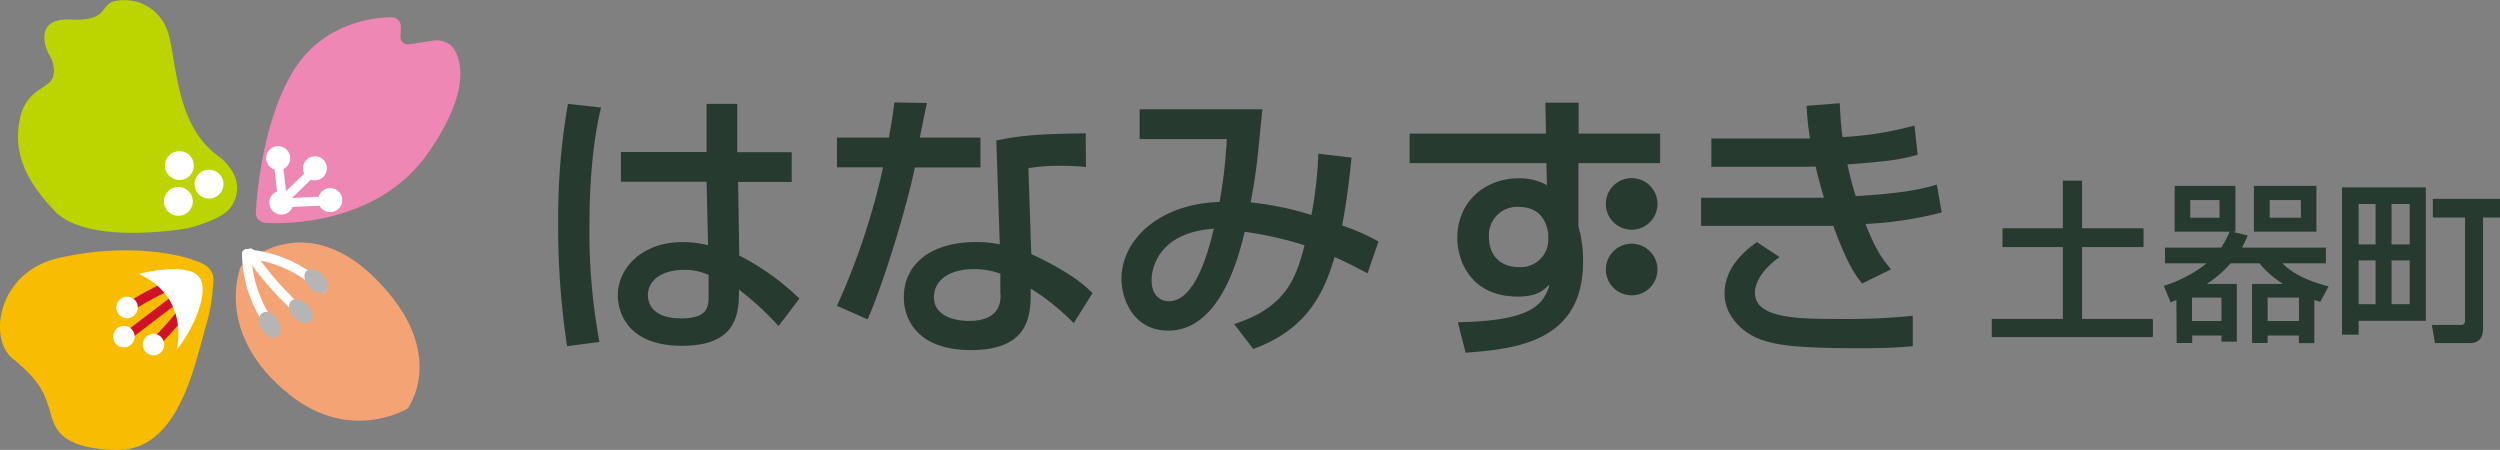 <svg xmlns="http://www.w3.org/2000/svg" viewBox="0 0 433.27 77.97"><rect x="0" y="0" width="433.27" height="77.97" fill="#808080" stroke="none"/><defs><style>.cls-1{fill:#bcd400;}.cls-2{fill:#fff;}.cls-3{fill:#ee87b4;}.cls-4{fill:#f8bc00;}.cls-5{fill:#cf1225;}.cls-6{fill:#f4a375;}.cls-7{fill:#b5b5b6;}.cls-8{fill:#263a30;}</style></defs><g id="レイヤー_2" data-name="レイヤー 2"><g id="Contents"><path class="cls-1" d="M40.14,35.73c-1.51,2.43-7.61,3.83-7.61,3.83s-17.2,3.09-23-2.94S2.54,25.88,3.34,21.11s3.79-5.53,5.19-6.78.69-3.81.08-4.69-3-6.55,3.57-6.25S17.27,1,19.74.23A7.92,7.92,0,0,1,29.23,6c1.48,5.55,1.37,16.1,8.88,21.25C38.11,27.26,43.14,30.89,40.14,35.73Z"/><path class="cls-2" d="M32.93,27a2.5,2.5,0,1,1-3.54-.13A2.51,2.51,0,0,1,32.93,27Z"/><path class="cls-2" d="M38.06,30.21a2.5,2.5,0,1,1-3.54-.13A2.51,2.51,0,0,1,38.06,30.21Z"/><path class="cls-2" d="M32.75,33.2a2.5,2.5,0,1,1-3.54-.13A2.5,2.5,0,0,1,32.75,33.2Z"/><path class="cls-3" d="M69.48,4.75A1.63,1.63,0,0,0,67.94,3s-11-.47-17,9.13-6.6,24.7-6.6,24.7a1.74,1.74,0,0,0,1.57,1.78s18.59,1.66,28.21-12S78.19,7.91,78.19,7.91A3.89,3.89,0,0,0,75.37,7l-4.45.67a1.29,1.29,0,0,1-1.52-1.4Z"/><path class="cls-2" d="M56.1,30.59A2.08,2.08,0,1,1,56,27.65,2.1,2.1,0,0,1,56.1,30.59Z"/><path class="cls-2" d="M58.75,36.1a2.08,2.08,0,1,1-.1-2.94A2.08,2.08,0,0,1,58.75,36.1Z"/><path class="cls-2" d="M50.28,36.53a2.08,2.08,0,1,1-.1-2.94A2.08,2.08,0,0,1,50.28,36.53Z"/><path class="cls-2" d="M49.55,29a2.08,2.08,0,1,1,.26-2.93A2.08,2.08,0,0,1,49.55,29Z"/><path class="cls-2" d="M57.09,34l-6.28.3a.78.78,0,1,0,.07,1.56l6.28-.3A.78.78,0,0,0,57.09,34Z"/><path class="cls-2" d="M48.16,27.56a.78.78,0,0,0-.69.86L48,33a.78.78,0,1,0,1.55-.18L49,28.24A.77.77,0,0,0,48.16,27.56Z"/><path class="cls-2" d="M53.2,29.62l-3.56,3.44a.78.78,0,0,0,0,1.1.79.79,0,0,0,1.11,0l3.56-3.44a.78.78,0,0,0,0-1.1A.79.79,0,0,0,53.2,29.62Z"/><path class="cls-4" d="M35.88,55.81c-2.08,7-4.73,22.37-15.67,22.16S9.37,73.28,8.5,70.71,7,66.05,2.17,62.12C-2.12,58.61-.33,47.18,10,44.76c13.72-3.21,24.69,0,26.14,1.64,1.06,1.2.92,2,.71,3.91A27.71,27.71,0,0,1,35.88,55.81Z"/><path class="cls-5" d="M32.47,49.34c-1.13.86-11.1,8.35-12,9.23a.77.77,0,0,0,1.09,1.09c.61-.61,7.4-5.76,11.82-9.08a.78.78,0,0,0,.16-1.08A.79.79,0,0,0,32.47,49.34Z"/><path class="cls-5" d="M33.37,47.39c-3.92.42-10.47,4.55-10.74,4.72a.82.82,0,0,0-.26,1.13.81.81,0,0,0,1.13.25c.07,0,6.51-4.09,10-4.47a.84.84,0,0,0,.73-.91A.82.82,0,0,0,33.37,47.39Z"/><path class="cls-5" d="M33.17,50.09c-1.3,3.33-7.2,9.1-7.25,9.15a.81.81,0,0,0,0,1.16.82.82,0,0,0,1.16,0c.25-.25,6.2-6.08,7.63-9.74a.81.81,0,0,0-.46-1.06A.82.82,0,0,0,33.17,50.09Z"/><path class="cls-2" d="M25.22,58.47a1.86,1.86,0,1,1,.13,2.63A1.85,1.85,0,0,1,25.22,58.47Z"/><path class="cls-2" d="M20.19,57a1.86,1.86,0,1,1-.06,2.63A1.86,1.86,0,0,1,20.19,57Z"/><path class="cls-2" d="M20.67,52a1.86,1.86,0,0,1,2.7,2.57A1.86,1.86,0,0,1,20.67,52Z"/><path class="cls-2" d="M30.63,60.59s2.42-9-6.58-13.13c0,0,8.11-2.11,10.36.42S33.12,57.69,30.63,60.59Z"/><path class="cls-6" d="M41.72,46.21s10.58-10.69,23.4,2.12,5.53,22.46,5.53,22.46-9.81,6.07-20.39-2.33C36.85,57.83,41.72,46.21,41.72,46.21Z"/><path class="cls-2" d="M43.23,44a.82.82,0,0,0,.68.94,21,21,0,0,1,11.37,5.53.81.81,0,0,0,1.15.06.82.82,0,0,0,.06-1.16,22.28,22.28,0,0,0-12.32-6A.83.83,0,0,0,43.23,44Z"/><path class="cls-2" d="M41.94,44a22.16,22.16,0,0,0,4.42,13,.82.82,0,0,0,1.34-1A21,21,0,0,1,43.57,44.1.82.82,0,1,0,41.94,44Z"/><path class="cls-2" d="M43,43.16a.81.81,0,0,0-.35,1.1c.08.15,2,3.88,8.29,9.82a.82.82,0,0,0,1.12-1.19c-6-5.72-7.94-9.35-7.95-9.38A.82.82,0,0,0,43,43.16Z"/><path class="cls-7" d="M53.66,49.83c-.93-1-1.18-2.25-.56-2.85s1.89-.3,2.82.68,1.19,2.24.56,2.84S54.59,50.8,53.66,49.83Z"/><path class="cls-7" d="M51,55c-.94-1-1.19-2.25-.56-2.85s1.89-.29,2.82.68,1.18,2.24.56,2.84S51.9,55.92,51,55Z"/><path class="cls-7" d="M48.11,55.47c.7,1.15.67,2.45-.08,2.9s-1.9-.12-2.6-1.27-.67-2.45.07-2.9S47.41,54.32,48.11,55.47Z"/><path class="cls-8" d="M122.81,51c0,2.09,0,4.18-4.77,4.18-5,0-5.76-2.68-5.76-4,0-2.58,2.43-4.41,6.26-4.41a9.63,9.63,0,0,1,4.27.89V51M98.43,18a113.53,113.53,0,0,0-1.69,20.51A136.74,136.74,0,0,0,98.28,60l5.61-.74a104.73,104.73,0,0,1-1.73-20.46c0-4,.19-12.66,2-20.16L98.43,18m9.18,8.34v5.16h14.85l.25,11a18,18,0,0,0-4.47-.54c-6.9,0-11.17,4.42-11.17,9.28,0,2,1,8.69,11.12,8.69,8.89,0,9.88-4.81,9.88-9.23v-.5a49.78,49.78,0,0,1,6.85,6.31l3.63-4.77a43.47,43.47,0,0,0-10.43-7.45l-.2-12.76h9.29V26.38h-9.44V18h-5.31v8.34Z"/><path class="cls-8" d="M173.41,50.91c0,1.34,0,4.71-5.55,4.71-2,0-6-.64-6-4.12,0-3,2.78-4.86,6.9-4.86a13.27,13.27,0,0,1,4.61.79v3.48M155,17.79c-.3,2.38-.5,3.57-.95,6.06h-9V29h8a121,121,0,0,1-8,24l5.31,2.34c2.73-6.06,6.9-19.87,8.19-26.32h11.37V23.85H159.42c.39-2,1.14-5.72,1.24-6l-5.71-.1m33.21,5.36c-8.74.1-11.71.45-15.49,1.24l.6,18a18.92,18.92,0,0,0-4.12-.4c-7.75,0-12.51,3.77-12.51,9.58,0,3.43,2,9.14,11.66,9.14,10.33,0,10.33-6.36,10.33-10.23V50a40.61,40.61,0,0,1,7.45,6l3.27-5.21c-1.24-1.19-3.57-3.48-10.62-6.76l-.5-14.89a32.44,32.44,0,0,1,5.71-.4,41.32,41.32,0,0,1,4.27.2Z"/><path class="cls-8" d="M210.37,39.64c-.84,3.42-3.08,12.56-7.79,12.56-1.64,0-3-1.15-3-3.68,0-1.69.94-8.24,10.82-8.88m18.08-13a70.78,70.78,0,0,1-1.2,10.62,53.77,53.77,0,0,0-10.53-2.18c.35-1.89.9-5,1.2-7.95.69-6.65.74-7.4.84-8.19H197.51v5.16h15.1A83.9,83.9,0,0,1,211.36,35c-10.77.34-17,6.8-17,13.3,0,3.63,2.14,9,8.1,9,8.34,0,11.81-10.92,13.25-17.13a62.35,62.35,0,0,1,10.38,2.34c-1.44,5.41-3,10.72-12.21,13.65l3.32,4.32c9.14-3.33,12.17-9.39,14.1-15.94,2.44,1.09,3.73,1.79,5.71,2.83l1.89-5.51a35.81,35.81,0,0,0-6.3-2.78c.79-4.27,1.19-7.35,1.63-11.77Z"/><path class="cls-8" d="M268.33,41.42a4.77,4.77,0,0,1-5.12,4.87c-2.58,0-5.16-1.44-5.16-5.26a4.88,4.88,0,0,1,5.16-5.17c4.33,0,4.92,3.48,5.12,4.62v.94m-.4-18.27H244.3v5.12H268l.1,3.82a9.69,9.69,0,0,0-4.82-1.19c-6.1,0-10.72,4.22-10.72,10.32,0,3.78,2.18,10.18,10.48,10.18,3.22,0,4.41-1,5.36-2l.1.1c-1.14,3.82-4,6.1-15.84,6.35L254,61.13c8.19-.64,20.36-1.64,20.36-15.74a23.07,23.07,0,0,0-.5-5,5.6,5.6,0,0,1-.3-1.24V28.27h14.15V23.15H273.59V17.79h-5.76Z"/><path class="cls-8" d="M318.84,17.89c.1,2,.15,3.32.49,5.86a57.55,57.55,0,0,0,12.47-2l.54,5.07c-3.17.89-5.26,1.14-12.16,1.68A56.33,56.33,0,0,0,321.62,34c8.24-.55,10.87-1.1,14.05-2l.84,4.82a65.2,65.2,0,0,1-13.2,2c1.88,4.82,3.17,6.36,4.42,7.85l-5,2.47c-1-1.23-2.58-3.27-5-10-1.69,0-3.28,0-5.71,0H294.81V34.27h21.3c-.84-2.78-1.24-4.52-1.44-5.41-1.49.05-1.79.05-2.54.05H296.59V24H312c.65,0,1.05,0,1.69,0a47.19,47.19,0,0,1-.59-5.66l5.71-.45M308.41,44.55c-3.57,2.53-4.27,5-4.27,6.16,0,4.57,7.65,4.57,15.14,4.57a112,112,0,0,0,12.22-.55V60c-2.88.25-5,.35-9.34.35-11.27,0-14.24-.6-16.63-1.39-3.77-1.19-6.65-4.47-6.65-8,0-1.29.1-5.16,5.61-9Z"/><path class="cls-8" d="M287.25,35.34a4.47,4.47,0,1,1-4.46-4.47A4.46,4.46,0,0,1,287.25,35.34Z"/><path class="cls-8" d="M287.25,46.7a4.47,4.47,0,1,1-4.46-4.46A4.47,4.47,0,0,1,287.25,46.7Z"/><path class="cls-8" d="M357.51,31.31h3.33v8.25h10.65v3.26H360.84V55.27h12.27v3.15H345.19V55.27h12.32V42.82H347.05V39.56h10.46Z"/><path class="cls-8" d="M377.19,52c-.27.09-.39.15-1,.39L375,49.54a23.21,23.21,0,0,0,7.44-3.9h-7.23V42.91h9.72a13.87,13.87,0,0,0,1.47-2.76h-9.51V32.21h10.53v7.94h-.36v.06l2.49.6a20.58,20.58,0,0,1-1,2.1h14.55v2.73h-7.53c2,2.07,5.19,3.27,8,4l-1.44,2.67L401.09,52v7.47h-2.67V58.15H393v1.29h-2.7V49.21h5.28v-.06a17,17,0,0,1-4-3.51h-5a19,19,0,0,1-4.05,3.51v.06h5.13v10H385V58.15h-5.07v1.29h-2.7Zm2.4-17.33v3.06h5.07V34.67Zm.3,16.91v4.05H385V51.58Zm10.73-19.37h10.83v7.94H390.62ZM393,51.58v4.05h5.43V51.58Zm.36-16.91v3.06h5.4V34.67Z"/><path class="cls-8" d="M405.89,32.48h14.52V55.6H408.77V58h-2.88Zm2.88,2.88v7h2.94v-7Zm0,9.77v7.59h2.94V45.13Zm5.7-9.77v7h3.15v-7Zm0,9.77v7.59h3.15V45.13Zm18.8-10.67V37.7h-2.94V57c0,1.41-.66,2.46-2.25,2.46H422l-.54-3.15h5a.66.66,0,0,0,.75-.72V37.7h-5.58V34.46Z"/></g></g></svg>